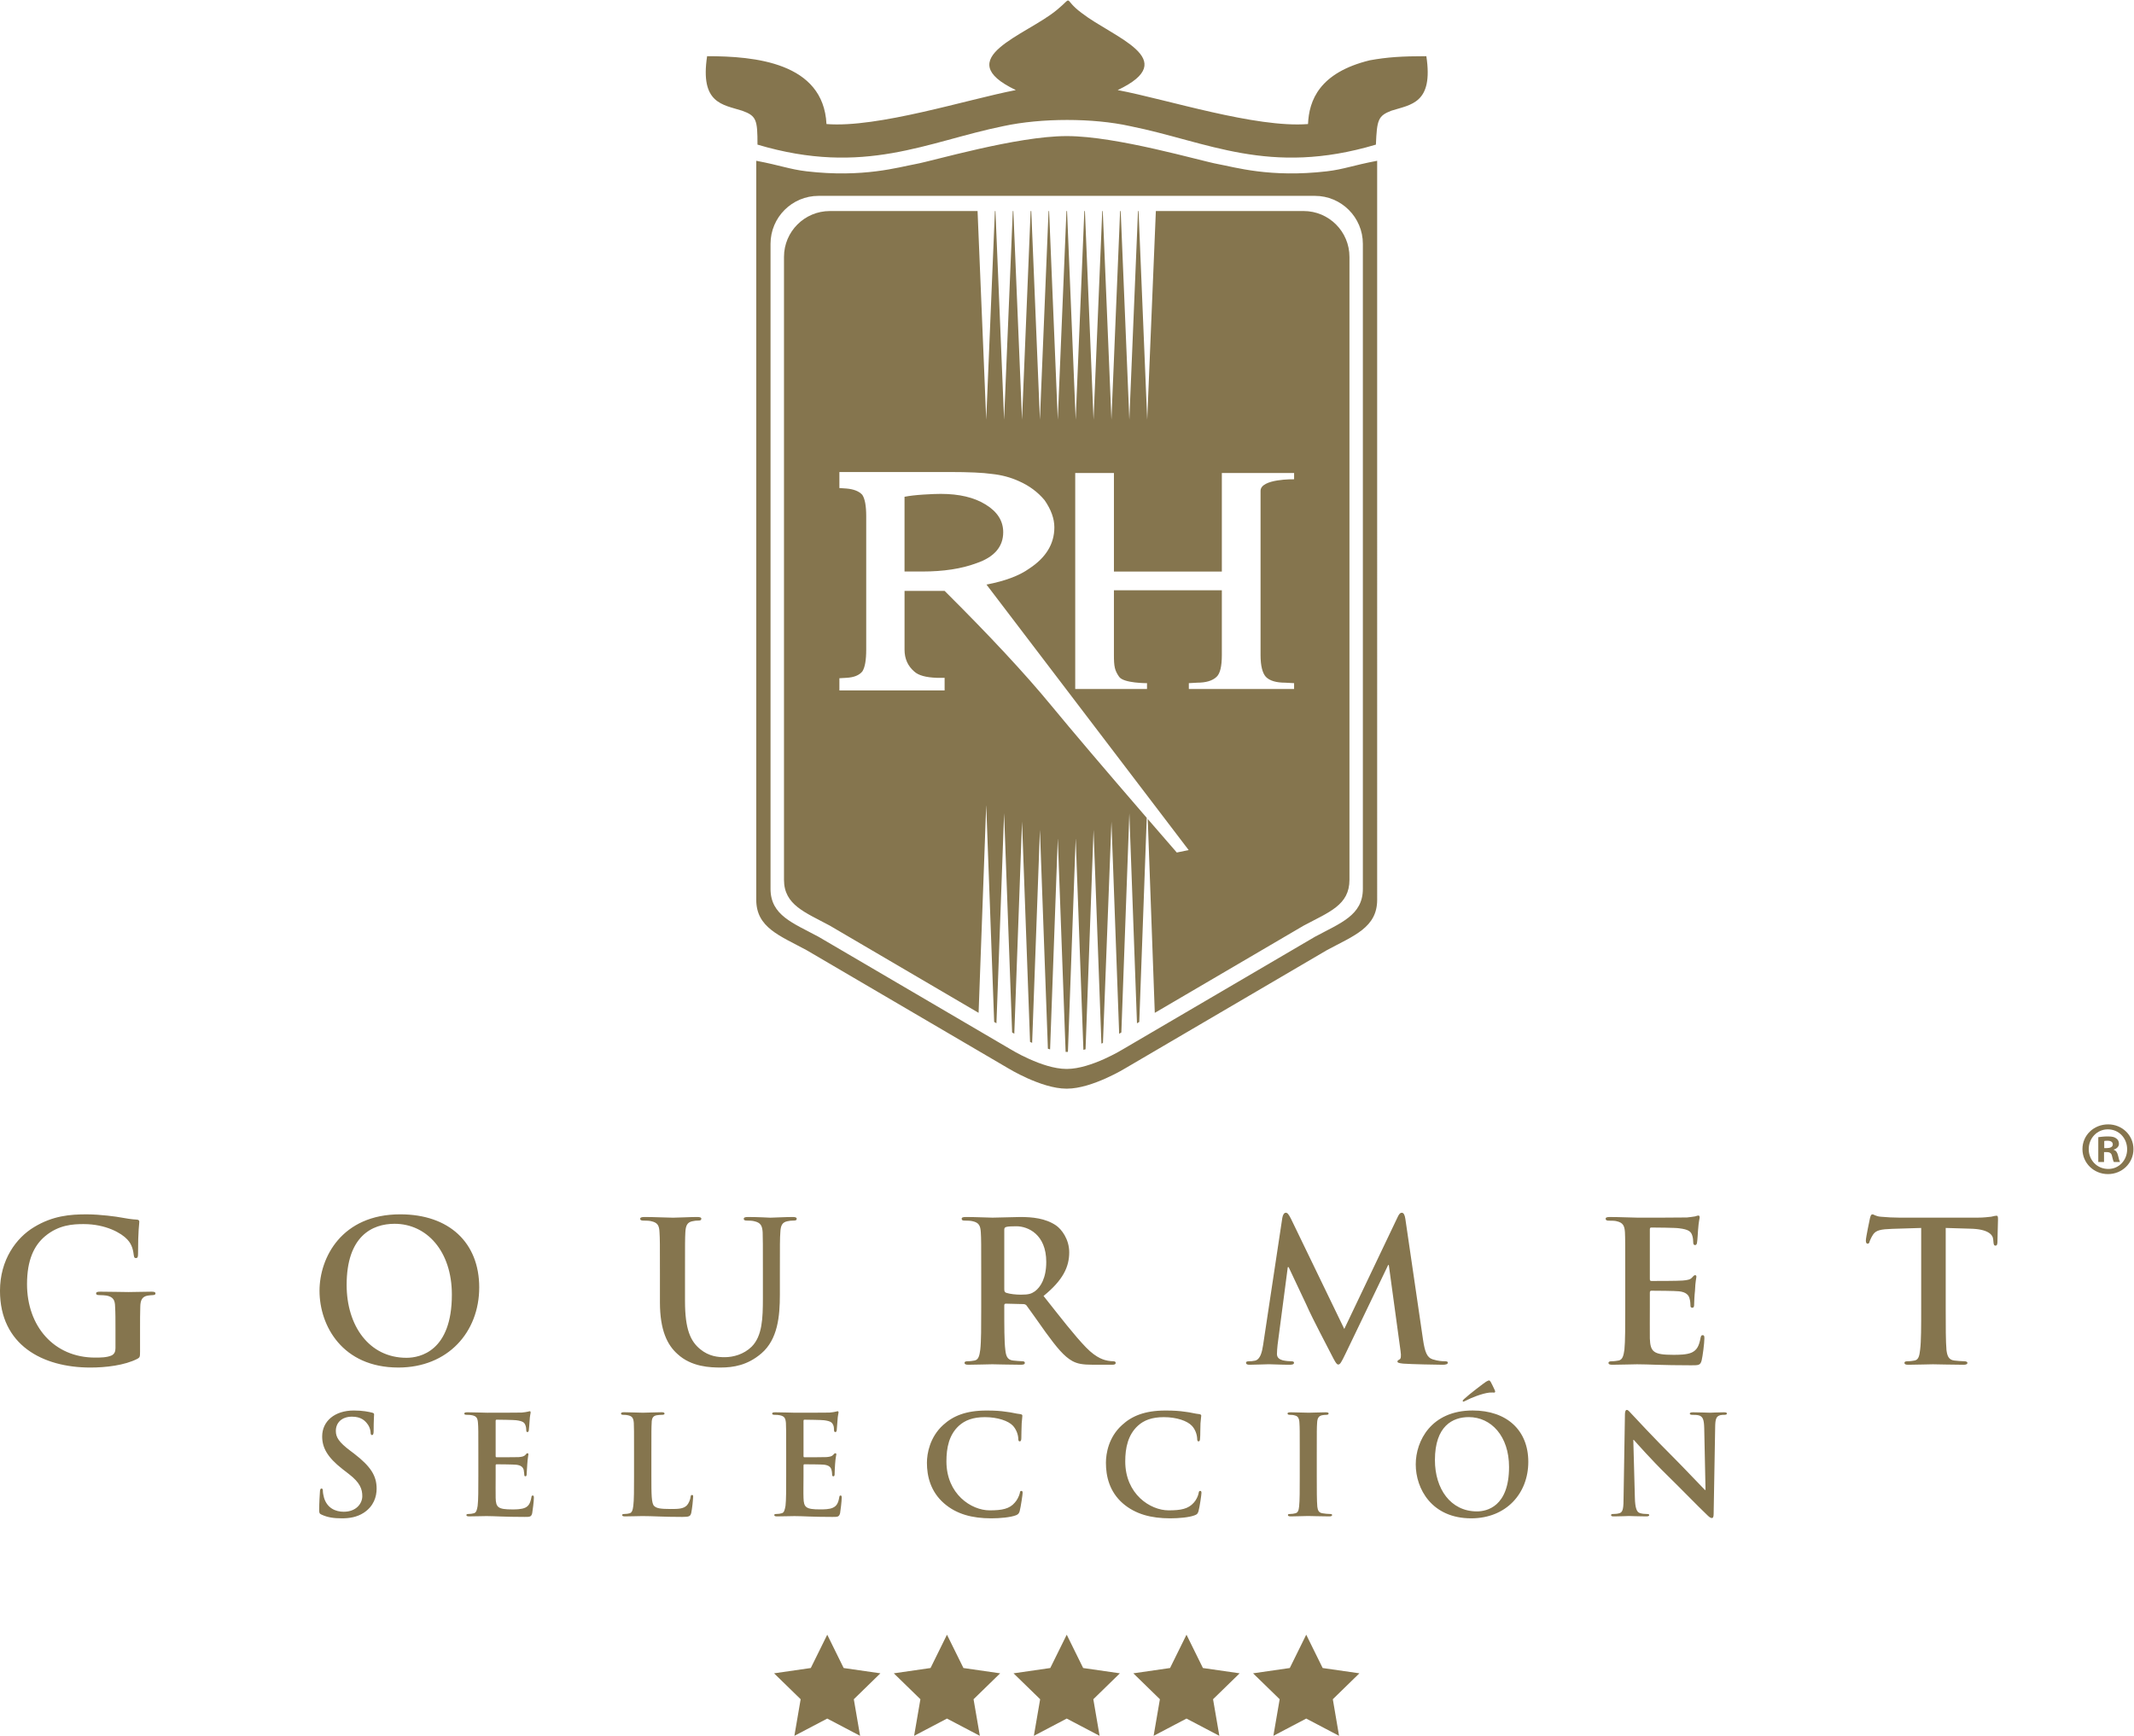 <?xml version="1.0" encoding="UTF-8" standalone="no"?>
<svg
   xmlns:dc="http://purl.org/dc/elements/1.1/"
   xmlns:cc="http://creativecommons.org/ns#"
   xmlns:rdf="http://www.w3.org/1999/02/22-rdf-syntax-ns#"
   xmlns:svg="http://www.w3.org/2000/svg"
   xmlns="http://www.w3.org/2000/svg"
   viewBox="0 0 1108.064 901.407"
   height="901.407"
   width="1108.064"
   xml:space="preserve"
   id="svg2"
   version="1.1"><defs
     id="defs6"><clipPath
       id="clipPath18"
       clipPathUnits="userSpaceOnUse"><path
         id="path16"
         d="M 0,850.39 H 850.39 V 0 H 0 Z" /></clipPath></defs><g
     transform="matrix(1.333,0,0,-1.333,-12.894,1017.629)"
     id="g10"><g
       id="g12"><g
         clip-path="url(#clipPath18)"
         id="g14"><g
           transform="translate(565.279,741.525)"
           id="g20"><path
             id="path22"
             style="fill:#85754e;fill-opacity:1;fill-rule:nonzero;stroke:none"
             d="m 0,0 c -9.631,0 -15.219,-0.377 -22.033,-1.6 -19.651,-4.802 -23.664,-15.63 -24.061,-24.839 -20.429,-1.594 -54.924,9.607 -74.144,13.236 25.25,11.999 -1.61,20.406 -14.039,30.039 -7.62,5.619 -2.805,6.813 -9.611,1.209 -12.026,-10.008 -42.074,-18.834 -16.019,-31.248 -18.859,-3.629 -53.735,-14.83 -73.758,-13.236 C -234.87,-2.389 -261.721,0 -280.167,0 c -2.798,-18.443 6.016,-18.83 13.634,-21.24 5.616,-2.008 5.99,-3.598 5.99,-13.213 41.708,-12.434 66.14,1.205 95.817,7.215 14.812,3.191 34.871,3.191 49.294,0 30.08,-6.01 54.084,-19.649 95.782,-7.215 0.408,9.615 0.812,11.205 6.031,13.221 C -6.018,-18.83 2.799,-18.436 0,0 m -24.73,-73.113 v -251.261 c 0,-10.337 -8.69,-13.3 -18.676,-18.689 l -74.787,-43.822 c 0,0 -12.387,-7.643 -21.757,-7.66 v 0.017 c 0,0 -0.096,0 -0.149,-0.017 -0.038,0.017 -0.08,0.017 -0.135,0.017 v -0.017 c -9.386,0.017 -21.739,7.66 -21.739,7.66 l -74.786,43.822 c -9.995,5.389 -18.704,8.352 -18.704,18.689 v 251.261 c 0,10.33 8.375,18.697 18.704,18.697 h 193.353 c 10.302,0 18.676,-8.367 18.676,-18.697 m -56.477,31.086 c -6.604,1.179 -39.379,10.895 -58.756,10.895 h -0.136 -0.111 c -19.372,0 -52.133,-9.716 -58.735,-10.895 -6.616,-1.196 -20.388,-5.405 -42.47,-2.825 -6.658,0.786 -10.068,2.299 -19.607,4.102 v -287.915 c 0,-10.826 9.149,-13.959 19.607,-19.615 l 78.388,-45.933 c 0,0 13.011,-8.016 22.817,-8.016 0.04,0 0.088,0 0.111,0.008 0.053,-0.008 0.077,-0.008 0.136,-0.008 9.797,0 22.828,8.016 22.828,8.016 l 78.387,45.941 c 10.48,5.648 19.586,8.781 19.586,19.607 V -40.75 c -9.537,-1.803 -12.942,-3.316 -19.586,-4.102 -22.102,-2.58 -35.875,1.629 -42.459,2.825 m -83.618,-143.418 c 0,4.412 -2.302,8.002 -6.843,10.777 -4.469,2.777 -10.304,4.15 -17.516,4.15 -1.489,0 -3.736,-0.08 -6.691,-0.269 -2.979,-0.193 -5.429,-0.471 -7.389,-0.861 v -29.116 h 3.532 3.343 c 8.353,0 15.387,1.092 21.112,3.233 6.97,2.377 10.452,6.404 10.452,12.086 m 113.311,20.619 c 0,0 -13.066,0.267 -13.066,-4.51 v -6.098 -57.871 c 0,-4.142 0.711,-7 2.076,-8.504 1.481,-1.514 4.014,-2.261 7.539,-2.261 l 3.451,-0.188 v -2.271 H -92.52 v 2.271 l 3.254,0.188 c 3.436,0 5.934,0.747 7.537,2.261 1.391,1.278 2.067,4.102 2.067,8.504 v 25.235 h -42.037 v -25.235 c 0,-4.402 0.275,-5.98 2.049,-8.504 1.789,-2.499 10.836,-2.449 10.836,-2.449 v -2.271 h -10.836 -17.127 v 13.224 57.871 13.04 h 15.078 v -13.04 -25.337 h 42.037 v 25.337 13.04 h 15.082 13.066 z m -53.851,104.498 -3.371,-81.286 -3.368,81.286 h -0.22 l -3.371,-81.286 -3.369,81.286 h -0.227 l -3.381,-81.286 -3.377,81.286 h -0.199 l -3.391,-81.286 -3.359,81.286 h -0.229 l -3.371,-81.286 -3.365,81.286 h -0.231 l -3.377,-81.286 -3.379,81.286 h -0.212 l -3.368,-81.286 -3.362,81.286 h -0.252 l -3.355,-81.286 -3.377,81.286 h -0.219 l -3.386,-81.295 -3.368,81.295 h -0.214 l -3.38,-81.295 -3.375,81.295 h -57.536 c -9.875,0 -17.865,-8.01 -17.865,-17.875 v -242.649 c 0,-9.863 8.327,-12.713 17.865,-17.873 l 57.94,-33.967 2.971,81.03 3.095,-84.571 0.889,-0.519 2.978,81.833 3.127,-85.423 0.471,-0.26 c 0,0 0.137,-0.092 0.375,-0.221 l 3.009,82.665 3.127,-85.856 c 0.269,-0.141 0.522,-0.244 0.812,-0.373 l 3.03,82.991 3.108,-85.278 c 0.285,-0.09 0.571,-0.178 0.855,-0.252 l 2.996,82.289 3.051,-83.266 c 0.131,-0.017 0.286,-0.017 0.458,-0.017 0.13,0 0.276,0 0.436,0.017 l 3.028,83.266 3.004,-82.479 c 0.287,0.076 0.563,0.139 0.842,0.223 l 3.113,85.497 3.065,-83.284 c 0.185,0.082 0.388,0.172 0.594,0.26 l 3.308,86.262 3.012,-82.714 c 0.246,0.161 0.387,0.27 0.387,0.27 l 0.462,0.26 3.116,85.423 2.972,-81.841 0.893,0.519 2.908,79.516 c -16.662,19.289 -29.09,33.926 -37.295,43.871 -10.011,12.176 -23.81,27.004 -41.438,44.538 h -15.609 v -22.897 c 0,-3.523 1.285,-6.357 3.775,-8.506 1.611,-1.504 4.533,-2.308 8.76,-2.457 h 3.074 v -4.9 h -40.987 v 4.738 l 2.757,0.162 c 2.842,0.149 4.916,0.953 6.164,2.457 1.016,1.526 1.528,4.357 1.528,8.506 v 52.004 c 0,4.036 -0.512,6.803 -1.528,8.326 -1.248,1.384 -3.322,2.205 -6.164,2.449 l -2.757,0.188 v 6.244 h 42.903 c 7.541,0 13.028,-0.254 16.455,-0.75 3.77,-0.383 7.318,-1.318 10.639,-2.84 3.997,-1.767 7.308,-4.232 9.931,-7.382 2.529,-3.649 3.808,-7.172 3.808,-10.573 0,-6.439 -3.273,-11.804 -9.799,-16.084 -3.883,-2.777 -9.428,-4.844 -16.638,-6.225 l 78.757,-103.427 -4.631,-0.954 c -3.972,4.575 -7.744,8.921 -11.314,13.063 l 2.744,-75.526 57.974,33.975 c 10.022,5.348 17.858,8.01 17.858,17.873 v 242.649 c 0,9.865 -7.992,17.875 -17.858,17.875 z m 221.178,-467.989 c -2.663,0 -4.625,-0.162 -5.227,-0.162 -1.139,0 -3.717,0.162 -6.481,0.162 -0.787,0 -1.478,-0.033 -1.478,-0.514 0,-0.291 0.285,-0.476 0.951,-0.476 0.735,0 2.027,0 2.834,-0.279 1.303,-0.577 1.74,-1.588 1.828,-4.858 l 0.508,-24.099 h -0.252 c -0.92,0.892 -8.197,8.599 -11.834,12.24 -7.84,7.781 -15.957,16.539 -16.564,17.199 -0.985,0.977 -1.409,1.717 -2.01,1.717 -0.533,0 -0.733,-0.793 -0.733,-1.83 l -0.521,-31.742 c 0,-4.735 -0.213,-6.252 -1.604,-6.663 -0.804,-0.25 -1.734,-0.306 -2.441,-0.306 -0.537,0 -0.832,-0.11 -0.832,-0.408 0,-0.506 0.457,-0.532 1.188,-0.532 2.769,0 5.291,0.155 5.777,0.155 0.998,0 3.168,-0.155 6.639,-0.155 0.755,0 1.259,0.09 1.259,0.532 0,0.298 -0.349,0.408 -0.982,0.408 -0.809,0 -1.824,0.056 -2.795,0.412 -1.016,0.375 -1.725,1.766 -1.814,5.902 l -0.612,22.555 h 0.188 c 0.929,-1.035 6.851,-7.756 12.738,-13.504 5.625,-5.496 12.471,-12.584 15.855,-15.773 0.592,-0.579 1.213,-1.172 1.79,-1.172 0.507,0 0.726,0.431 0.726,1.636 l 0.594,33.832 c 0.041,3.047 0.396,4.155 1.945,4.592 0.709,0.141 1.067,0.141 1.629,0.141 0.666,0 0.998,0.185 0.998,0.476 0,0.481 -0.566,0.514 -1.267,0.514 m -96.102,-38.605 c -10.305,0 -16.367,8.863 -16.367,19.99 0,13.332 6.967,16.744 13.185,16.744 8.725,0 15.686,-7.424 15.686,-19.42 0,-15.539 -8.742,-17.314 -12.504,-17.314 m -1.66,39.312 c -16.172,0 -22.178,-11.867 -22.178,-20.996 0,-9.453 6.184,-21.016 21.609,-21.016 13.6,0 22.235,9.676 22.235,22.016 0,12.25 -8.324,19.996 -21.666,19.996 m -2.621,3.867 c 1.963,1.035 6.22,2.778 9.125,3.102 1.066,0.092 1.539,0 1.849,0 0.291,0 0.567,0.246 0.291,0.863 -0.681,1.44 -1.164,2.49 -1.552,3.182 -0.329,0.465 -0.393,0.691 -0.791,0.691 -0.149,0 -0.473,-0.162 -1.079,-0.484 -0.826,-0.531 -6.461,-4.781 -8.63,-6.807 -0.223,-0.287 -0.483,-0.465 -0.483,-0.674 0,-0.232 0.26,-0.304 0.334,-0.304 0.072,0 0.496,0.23 0.936,0.431 m -52.996,-44.185 c -0.829,0 -1.985,0.121 -2.756,0.258 -1.596,0.185 -1.965,1.156 -2.151,2.599 -0.205,2.317 -0.205,6.528 -0.205,11.77 v 9.465 c 0,8.14 0,9.611 0.123,11.31 0.082,1.881 0.561,2.795 2.01,3.078 0.635,0.096 1.059,0.141 1.557,0.141 0.593,0 0.92,0.137 0.92,0.543 0,0.334 -0.463,0.447 -1.155,0.447 -2.011,0 -5.22,-0.162 -6.588,-0.162 -1.568,0 -4.906,0.162 -6.949,0.162 -0.886,0 -1.312,-0.113 -1.312,-0.447 0,-0.406 0.342,-0.543 0.896,-0.543 0.635,0 1.393,-0.045 1.895,-0.223 1.238,-0.234 1.783,-1.115 1.849,-2.996 0.121,-1.699 0.121,-3.17 0.121,-11.31 v -9.465 c 0,-5.242 0,-9.453 -0.25,-11.69 -0.156,-1.564 -0.482,-2.494 -1.546,-2.679 -0.506,-0.137 -1.166,-0.258 -1.93,-0.258 -0.693,0 -0.887,-0.117 -0.887,-0.408 0,-0.377 0.35,-0.532 1.09,-0.532 2.117,0 5.455,0.155 6.754,0.155 1.482,0 4.846,-0.155 8.328,-0.155 0.592,0 1.049,0.155 1.049,0.532 0,0.291 -0.26,0.408 -0.863,0.408 m -50.52,8.992 c -0.422,0 -0.506,-0.178 -0.666,-1.074 -0.189,-0.949 -0.918,-2.522 -1.816,-3.485 -2.141,-2.457 -5.014,-3.019 -9.817,-3.019 -7.185,0 -16.906,6.342 -16.906,19.088 0,5.218 1.037,10.302 4.936,13.883 2.343,2.134 5.435,3.339 10.099,3.339 4.957,0 9.11,-1.447 10.899,-3.339 1.31,-1.381 1.978,-3.286 2.082,-4.915 0,-0.771 0.123,-1.189 0.523,-1.189 0.502,0 0.568,0.418 0.617,1.213 0.123,1.076 0.049,4.031 0.155,5.805 0.13,1.886 0.292,2.562 0.292,3.004 0,0.265 -0.162,0.521 -0.82,0.609 -1.605,0.144 -3.281,0.666 -5.318,0.889 -2.494,0.357 -4.467,0.502 -7.826,0.502 -7.953,0 -13.065,-2.106 -16.891,-5.655 -5.203,-4.687 -6.273,-11.047 -6.273,-14.691 0,-5.225 1.339,-11.215 6.55,-15.797 4.942,-4.27 11.12,-5.854 18.493,-5.854 3.378,0 7.496,0.364 9.605,1.213 0.967,0.371 1.115,0.692 1.416,1.559 0.502,1.859 1.148,6.49 1.148,7.135 0,0.484 -0.084,0.779 -0.482,0.779 m -69.649,0 c -0.454,0 -0.511,-0.178 -0.675,-1.074 -0.26,-0.949 -0.982,-2.522 -1.897,-3.485 -2.059,-2.457 -5.014,-3.019 -9.799,-3.019 -7.171,0 -16.84,6.342 -16.84,19.088 0,5.218 0.968,10.302 4.875,13.883 2.369,2.134 5.493,3.339 10.109,3.339 4.941,0 9.15,-1.447 10.916,-3.339 1.269,-1.381 1.992,-3.286 2.09,-4.915 0,-0.771 0.098,-1.189 0.546,-1.189 0.465,0 0.619,0.418 0.643,1.213 0.041,1.076 0.032,4.031 0.14,5.805 0.146,1.886 0.261,2.562 0.261,3.004 0,0.265 -0.174,0.521 -0.823,0.609 -1.612,0.144 -3.279,0.666 -5.39,0.889 -2.432,0.357 -4.361,0.502 -7.755,0.502 -8.011,0 -13.046,-2.106 -16.908,-5.655 -5.149,-4.687 -6.297,-11.047 -6.297,-14.691 0,-5.225 1.407,-11.215 6.649,-15.797 4.89,-4.27 11.071,-5.854 18.394,-5.854 3.436,0 7.513,0.364 9.695,1.213 0.845,0.371 1.099,0.692 1.391,1.559 0.465,1.859 1.147,6.49 1.147,7.135 0,0.484 -0.103,0.779 -0.472,0.779 m -70.445,-1.791 c -0.318,0 -0.457,-0.225 -0.53,-0.805 -0.373,-2.197 -1.042,-3.32 -2.464,-3.955 -1.309,-0.65 -3.631,-0.65 -4.965,-0.65 -5.559,-0.018 -6.375,0.787 -6.474,4.48 -0.081,1.565 0,6.528 0,8.338 v 4.217 c 0,0.348 0.06,0.529 0.295,0.529 1.278,0 6.665,-0.033 7.619,-0.142 2.009,-0.217 2.768,-1.03 2.995,-2.09 0.202,-0.707 0.202,-1.358 0.254,-1.934 0,-0.23 0.098,-0.513 0.487,-0.513 0.48,0 0.48,0.642 0.48,1.089 0,0.332 0.072,2.491 0.162,3.557 0.181,2.772 0.496,3.598 0.496,3.922 0,0.293 -0.186,0.416 -0.389,0.416 -0.269,0 -0.529,-0.252 -0.912,-0.701 -0.504,-0.528 -1.288,-0.682 -2.539,-0.799 -1.253,-0.066 -7.407,-0.066 -8.587,-0.066 -0.301,0 -0.361,0.16 -0.361,0.546 v 13.545 c 0,0.407 0.099,0.545 0.361,0.545 1.098,0 6.708,-0.09 7.611,-0.211 2.71,-0.334 3.207,-0.963 3.62,-1.902 0.278,-0.652 0.278,-1.566 0.278,-1.924 0,-0.502 0.186,-0.781 0.529,-0.781 0.389,0 0.462,0.334 0.53,0.635 0.081,0.634 0.219,2.97 0.283,3.523 0.12,2.449 0.432,3.094 0.432,3.508 0,0.256 -0.114,0.449 -0.35,0.449 -0.284,0 -0.595,-0.17 -0.847,-0.193 -0.391,-0.117 -1.284,-0.223 -2.317,-0.336 -0.987,-0.049 -11.715,-0.049 -13.418,-0.049 -1.472,0 -4.834,0.162 -7.705,0.162 -0.824,0 -1.221,-0.113 -1.221,-0.514 0,-0.339 0.341,-0.476 0.917,-0.476 0.784,0 1.686,-0.053 2.091,-0.164 1.801,-0.365 2.209,-1.174 2.353,-3.055 0.098,-1.699 0.098,-3.211 0.098,-11.31 v -9.483 c 0,-4.949 0,-9.223 -0.258,-11.414 -0.302,-1.562 -0.496,-2.76 -1.595,-2.937 -0.416,-0.137 -1.058,-0.258 -1.905,-0.258 -0.677,0 -0.878,-0.117 -0.878,-0.424 0,-0.4 0.398,-0.516 1.04,-0.516 2.229,0 5.591,0.116 6.822,0.116 3.148,0 6.737,-0.325 14.805,-0.325 2.056,0 2.572,0 2.971,1.455 0.186,1.067 0.624,4.672 0.624,5.965 0,0.514 0,0.93 -0.438,0.93 m -57.871,0.203 c -0.429,0 -0.504,-0.34 -0.545,-0.764 -0.122,-1.066 -0.789,-2.586 -1.424,-3.257 -1.336,-1.407 -3.434,-1.446 -6.3,-1.446 -4.158,0 -5.513,0.297 -6.431,1.139 -1.123,0.926 -1.123,4.68 -1.123,11.551 v 9.465 c 0,8.14 0,9.611 0.108,11.31 0.008,1.881 0.503,2.795 1.933,3.055 0.694,0.111 1.516,0.164 2.094,0.164 0.66,0 0.987,0.137 0.987,0.476 0,0.401 -0.411,0.539 -1.109,0.539 -2.15,0 -6.038,-0.187 -7.301,-0.187 -1.433,0 -4.852,0.187 -7.381,0.187 -0.773,0 -1.155,-0.138 -1.155,-0.539 0,-0.339 0.309,-0.476 0.875,-0.476 0.696,0 1.36,-0.053 1.819,-0.164 1.749,-0.365 2.146,-1.174 2.287,-3.055 0.087,-1.699 0.087,-3.17 0.087,-11.31 v -9.465 c 0,-4.967 0,-9.241 -0.285,-11.432 -0.204,-1.562 -0.47,-2.752 -1.539,-2.953 -0.447,-0.121 -1.107,-0.242 -1.904,-0.242 -0.674,0 -0.902,-0.151 -0.902,-0.424 0,-0.391 0.398,-0.516 1.107,-0.516 2.139,0 5.558,0.125 6.738,0.125 4.386,0 7.944,-0.334 15.581,-0.334 2.832,0 3.116,0.299 3.473,1.496 0.358,1.59 0.759,5.538 0.759,6.18 0,0.651 0,0.877 -0.449,0.877 m -62.053,-0.211 c -0.31,0 -0.479,-0.224 -0.529,-0.797 -0.409,-2.222 -1.052,-3.32 -2.409,-3.955 -1.492,-0.668 -3.672,-0.668 -5.047,-0.668 -5.517,0 -6.349,0.805 -6.446,4.498 -0.043,1.565 0,6.528 0,8.338 v 4.217 c 0,0.348 0.073,0.529 0.359,0.529 1.213,0 6.575,-0.058 7.576,-0.166 1.985,-0.193 2.744,-1.006 3.004,-2.066 0.146,-0.723 0.146,-1.395 0.226,-1.942 0,-0.255 0.092,-0.505 0.452,-0.505 0.47,0 0.47,0.642 0.47,1.052 0,0.362 0.185,2.528 0.225,3.569 0.176,2.797 0.459,3.623 0.459,3.947 0,0.293 -0.196,0.416 -0.399,0.416 -0.285,0 -0.455,-0.252 -0.832,-0.701 -0.488,-0.528 -1.31,-0.705 -2.562,-0.815 -1.276,-0.05 -7.441,-0.05 -8.588,-0.05 -0.317,0 -0.39,0.16 -0.39,0.546 v 13.545 c 0,0.407 0.097,0.545 0.39,0.545 1.05,0 6.731,-0.09 7.595,-0.211 2.694,-0.334 3.247,-0.963 3.596,-1.92 0.292,-0.634 0.336,-1.548 0.336,-1.906 0,-0.502 0.096,-0.781 0.455,-0.781 0.399,0 0.478,0.334 0.544,0.635 0.113,0.609 0.228,2.97 0.292,3.523 0.13,2.449 0.424,3.094 0.424,3.5 0,0.264 -0.111,0.457 -0.308,0.457 -0.295,0 -0.611,-0.17 -0.895,-0.193 -0.416,-0.117 -1.264,-0.223 -2.321,-0.336 -1.033,-0.057 -11.639,-0.057 -13.397,-0.057 -1.487,0 -4.834,0.17 -7.7,0.17 -0.813,0 -1.228,-0.113 -1.228,-0.514 0,-0.339 0.325,-0.476 0.92,-0.476 0.836,0 1.685,-0.053 2.124,-0.164 1.763,-0.365 2.165,-1.174 2.293,-3.055 0.14,-1.699 0.14,-3.211 0.14,-11.31 v -9.483 c 0,-4.949 0,-9.223 -0.268,-11.414 -0.26,-1.562 -0.497,-2.76 -1.587,-2.937 -0.465,-0.137 -1.116,-0.258 -1.866,-0.258 -0.667,0 -0.936,-0.117 -0.936,-0.424 0,-0.4 0.408,-0.516 1.068,-0.516 2.206,0 5.553,0.116 6.732,0.116 3.205,0 6.771,-0.325 14.879,-0.325 2.056,0 2.579,0 2.952,1.416 0.197,1.106 0.652,4.711 0.652,6.004 0,0.514 0,0.922 -0.455,0.922 m -69.504,16.264 -1.543,1.164 c -4.486,3.375 -5.635,5.291 -5.635,7.707 0,3.254 2.328,5.574 6.309,5.574 3.531,0 5.055,-1.625 5.859,-2.66 1.141,-1.377 1.377,-3.01 1.377,-3.564 0,-0.579 0.186,-0.946 0.529,-0.946 0.438,0 0.651,0.393 0.651,1.596 0,4.191 0.172,5.764 0.172,6.478 0,0.358 -0.245,0.522 -0.701,0.643 -1.409,0.352 -3.696,0.854 -7.196,0.854 -7.455,0 -12.322,-4.176 -12.322,-10.102 0,-4.344 1.992,-8.09 7.894,-12.701 l 2.524,-1.957 c 4.404,-3.385 5.211,-5.932 5.211,-8.612 0,-2.812 -2.32,-6.07 -7.221,-6.07 -3.289,0 -6.465,1.465 -7.678,5.42 -0.258,0.92 -0.462,2.053 -0.462,2.695 0,0.465 -0.025,0.938 -0.567,0.938 -0.377,0 -0.58,-0.555 -0.58,-1.403 -0.049,-0.804 -0.285,-4.052 -0.285,-6.976 0,-1.188 0.131,-1.455 1,-1.83 2.313,-1.059 4.738,-1.406 7.814,-1.406 2.916,0 5.861,0.42 8.557,2.17 3.881,2.55 5.006,6.251 5.006,9.4 0,5.031 -2.346,8.67 -8.713,13.588 m 639.704,92.738 c -0.375,0 -0.959,-0.137 -2.061,-0.391 -1.137,-0.113 -2.879,-0.365 -5.25,-0.365 H 184.59 c -2.475,0 -5.363,0.155 -7.561,0.365 -1.972,0.139 -2.718,0.93 -3.273,0.93 -0.488,0 -0.684,-0.474 -0.944,-1.457 -0.13,-0.596 -1.609,-7.562 -1.609,-8.711 0,-0.855 0.193,-1.262 0.697,-1.262 0.463,0 0.69,0.358 0.782,0.944 0.252,0.57 0.586,1.467 1.367,2.664 1.14,1.641 2.98,2.017 7.367,2.17 l 11.338,0.351 v -31.261 c 0,-6.969 0,-13.016 -0.408,-16.151 -0.266,-2.277 -0.571,-3.955 -2.157,-4.238 -0.724,-0.115 -1.584,-0.287 -2.802,-0.287 -0.899,0 -1.151,-0.276 -1.151,-0.602 0,-0.578 0.512,-0.763 1.496,-0.763 3.075,0 7.797,0.185 9.602,0.185 2.092,0 6.92,-0.185 11.934,-0.185 0.832,0 1.498,0.185 1.498,0.763 0,0.326 -0.432,0.602 -1.246,0.602 -1.147,0 -2.823,0.172 -3.903,0.287 -2.258,0.283 -2.738,1.961 -3.015,4.102 -0.295,3.271 -0.295,9.318 -0.295,16.287 v 31.261 l 9.531,-0.287 c 6.807,-0.129 8.84,-2.234 8.973,-4.23 l 0.082,-0.854 c 0.072,-1.107 0.244,-1.521 0.828,-1.521 0.502,0 0.675,0.422 0.732,1.219 0,1.955 0.221,7.261 0.221,8.847 0,1.147 -0.031,1.588 -0.578,1.588 M 82.09,-509.612 c 4.461,0 9.564,-0.39 21.066,-0.39 2.93,0 3.58,0 4.086,1.921 0.381,1.532 1.059,6.721 1.059,8.528 0,0.711 0,1.287 -0.678,1.287 -0.519,0 -0.643,-0.317 -0.82,-1.088 -0.571,-3.145 -1.436,-4.73 -3.418,-5.676 -1.981,-0.894 -5.139,-0.894 -7.205,-0.894 -7.741,0 -8.928,1.164 -9.123,6.398 -0.039,2.188 0,9.188 0,11.77 v 6.031 c 0,0.398 0.095,0.779 0.547,0.779 1.781,0 9.334,-0.049 10.824,-0.234 2.734,-0.287 3.842,-1.483 4.142,-2.987 0.285,-1.009 0.285,-1.996 0.317,-2.736 0,-0.367 0.197,-0.683 0.717,-0.683 0.709,0 0.709,0.82 0.709,1.423 0,0.569 0.132,3.598 0.324,5.168 0.156,3.844 0.554,5.041 0.554,5.512 0,0.463 -0.228,0.586 -0.521,0.586 -0.357,0 -0.717,-0.398 -1.205,-0.953 -0.645,-0.764 -1.813,-1.002 -3.68,-1.139 -1.717,-0.162 -10.49,-0.162 -12.15,-0.162 -0.483,0 -0.578,0.299 -0.578,0.805 v 19.273 c 0,0.578 0.195,0.74 0.578,0.74 1.545,0 9.513,-0.07 10.793,-0.291 3.842,-0.449 4.656,-1.361 5.109,-2.712 0.35,-0.901 0.416,-2.239 0.416,-2.768 0,-0.658 0.193,-1.072 0.717,-1.072 0.521,0 0.697,0.478 0.758,0.91 0.177,0.904 0.349,4.232 0.406,4.951 0.252,3.541 0.627,4.41 0.627,4.963 0,0.352 -0.141,0.684 -0.447,0.684 -0.409,0 -0.885,-0.202 -1.344,-0.332 -0.524,-0.124 -1.783,-0.237 -3.135,-0.415 -1.498,-0.074 -16.709,-0.074 -19.086,-0.074 -2.131,0 -6.931,0.252 -10.986,0.252 -1.131,0 -1.623,-0.178 -1.623,-0.683 0,-0.555 0.418,-0.741 1.297,-0.741 1.074,0 2.359,-0.025 2.953,-0.207 2.465,-0.55 3.115,-1.722 3.265,-4.32 0.114,-2.432 0.114,-4.574 0.114,-16.182 v -13.386 c 0,-6.969 0,-12.985 -0.319,-16.151 -0.316,-2.277 -0.711,-3.939 -2.24,-4.238 -0.676,-0.115 -1.666,-0.287 -2.699,-0.287 -0.938,0 -1.268,-0.25 -1.268,-0.611 0,-0.569 0.52,-0.754 1.496,-0.754 3.079,0 7.879,0.185 9.651,0.185 m -73.717,0.641 c 0,0.457 -0.57,0.539 -1.213,0.539 -0.92,0 -2.506,0.064 -4.662,0.734 -2.287,0.694 -3.084,2.938 -3.795,7.666 l -6.892,47.112 c -0.221,1.554 -0.694,2.343 -1.352,2.343 -0.725,0 -1.156,-0.617 -1.719,-1.838 l -20.711,-43.431 -20.765,42.926 c -0.994,1.943 -1.418,2.343 -2.028,2.343 -0.609,0 -1.123,-0.683 -1.349,-2.002 l -7.494,-49.634 c -0.411,-2.547 -1.038,-5.518 -3.153,-5.991 -1.131,-0.228 -1.636,-0.228 -2.263,-0.228 -0.756,0 -1.227,-0.16 -1.227,-0.539 0,-0.697 0.656,-0.826 1.398,-0.826 2.393,0 6.012,0.201 7.471,0.201 1.36,0 4.844,-0.201 8.043,-0.201 1.078,0 1.791,0.129 1.791,0.826 0,0.379 -0.465,0.539 -1.125,0.539 -0.742,0 -1.807,0.064 -3.215,0.351 -1.267,0.35 -2.312,0.993 -2.312,2.475 0,1.17 0.121,2.156 0.246,3.555 l 3.973,30.289 h 0.334 c 2.636,-5.699 7.265,-15.27 7.927,-16.883 0.934,-2.117 6.924,-13.779 8.774,-17.279 1.174,-2.28 1.927,-3.785 2.595,-3.785 0.733,0 1.147,0.675 2.873,4.24 l 16.612,34.551 h 0.238 l 4.574,-33.518 c 0.326,-2.113 0.09,-3.074 -0.375,-3.262 -0.451,-0.254 -0.832,-0.447 -0.832,-0.816 0,-0.457 0.49,-0.656 2.258,-0.844 3.039,-0.238 13.49,-0.439 15.398,-0.439 1.073,0 1.977,0.201 1.977,0.826 m -160.85,27.791 c -1.399,-0.969 -2.424,-1.311 -5.468,-1.311 -1.889,0 -4.16,0.219 -5.762,0.741 -0.556,0.277 -0.703,0.57 -0.703,1.431 v 23.117 c 0,0.578 0.147,0.869 0.703,1.075 0.745,0.228 2.129,0.283 4.02,0.283 4.461,0 11.631,-3.108 11.631,-13.903 0,-6.289 -2.207,-9.791 -4.421,-11.433 m 31.471,-27.854 c 0,0.326 -0.305,0.602 -0.924,0.602 -0.601,0 -1.285,0.064 -2.107,0.205 -1.211,0.227 -4.287,0.797 -8.557,5.209 -4.521,4.689 -9.765,11.484 -16.52,20.023 7.651,6.209 10.001,11.377 10.001,17.004 0,5.116 -2.993,8.992 -5.127,10.467 -4.135,2.797 -9.205,3.287 -13.981,3.287 -2.344,0 -8.247,-0.252 -10.77,-0.252 -1.588,0 -6.373,0.252 -10.362,0.252 -1.181,0 -1.649,-0.178 -1.649,-0.683 0,-0.579 0.379,-0.715 1.162,-0.715 1.109,0 2.344,-0.051 3.076,-0.24 2.459,-0.543 3.053,-1.715 3.213,-4.313 0.159,-2.432 0.159,-4.557 0.159,-16.189 v -13.379 c 0,-6.969 0,-13.016 -0.367,-16.151 -0.301,-2.277 -0.669,-3.955 -2.208,-4.238 -0.658,-0.115 -1.576,-0.287 -2.764,-0.287 -0.889,0 -1.157,-0.276 -1.157,-0.602 0,-0.578 0.535,-0.763 1.489,-0.763 3.035,0 7.82,0.185 9.327,0.185 1.109,0 6.725,-0.185 11.127,-0.185 1.049,0 1.546,0.185 1.546,0.763 0,0.326 -0.285,0.602 -0.926,0.602 -0.896,0 -2.582,0.172 -3.713,0.287 -2.319,0.283 -2.718,1.961 -2.978,4.238 -0.394,3.135 -0.394,9.182 -0.394,16.223 v 1.066 c 0,0.455 0.245,0.619 0.654,0.619 l 6.609,-0.164 c 0.471,0 0.952,-0.064 1.359,-0.478 0.944,-1.215 4.507,-6.324 7.513,-10.533 4.264,-5.844 7.161,-9.418 10.418,-11.194 1.937,-1.031 3.88,-1.429 8.107,-1.429 h 7.301 c 0.886,0 1.443,0.129 1.443,0.763 m -130.813,34.657 c 0,11.615 0,13.757 0.182,16.189 0.113,2.639 0.74,3.932 2.816,4.313 0.903,0.189 1.367,0.24 2.205,0.24 0.96,0 1.352,0.136 1.352,0.715 0,0.505 -0.521,0.683 -1.539,0.683 -2.947,0 -7.757,-0.267 -8.709,-0.267 -0.13,0 -4.883,0.267 -8.723,0.267 -1.092,0 -1.646,-0.178 -1.646,-0.683 0,-0.579 0.471,-0.715 1.276,-0.715 0.855,0 2.165,-0.051 2.762,-0.24 2.507,-0.543 3.15,-1.715 3.319,-4.313 0.088,-2.432 0.088,-4.574 0.088,-16.189 v -9.467 c 0,-7.852 -0.232,-14.739 -4.369,-18.906 -3.076,-3.02 -7.195,-4.102 -10.499,-4.102 -2.62,0 -6.12,0.303 -9.539,3.109 -3.77,3.076 -5.934,7.698 -5.934,18.752 v 10.614 c 0,11.615 0,13.757 0.138,16.189 0.139,2.639 0.766,3.932 2.815,4.313 0.96,0.189 1.368,0.24 2.164,0.24 0.817,0 1.246,0.136 1.246,0.715 0,0.505 -0.534,0.683 -1.667,0.683 -2.677,0 -7.505,-0.267 -9.32,-0.267 -2.31,0 -7.07,0.267 -11.103,0.267 -1.147,0 -1.723,-0.178 -1.723,-0.683 0,-0.579 0.496,-0.715 1.293,-0.715 1.073,0 2.393,-0.051 2.988,-0.24 2.532,-0.543 3.125,-1.715 3.238,-4.313 0.165,-2.432 0.165,-4.574 0.165,-16.189 v -11.067 c 0,-11.021 2.937,-16.695 6.828,-20.162 5.452,-5.08 12.867,-5.275 16.823,-5.275 4.958,0 10.485,0.879 15.881,5.511 6.364,5.479 7.192,14.42 7.192,22.879 z m -145.446,-32.711 c -14.619,0 -23.311,12.55 -23.311,28.398 0,18.971 9.912,23.807 18.671,23.807 12.478,0 22.317,-10.596 22.317,-27.608 0,-22.009 -12.364,-24.597 -17.677,-24.597 m -2.436,55.894 c -22.812,0 -31.44,-16.867 -31.44,-29.801 0,-13.543 8.86,-29.886 30.717,-29.886 19.273,0 31.492,13.781 31.492,31.22 0,17.444 -11.723,28.467 -30.769,28.467 m -96.882,-30.133 c -2.53,0 -6.535,-0.146 -8.921,-0.146 -2.303,0 -7.08,0.146 -10.995,0.146 -1.131,0 -1.668,-0.125 -1.668,-0.718 0,-0.446 0.456,-0.618 1.18,-0.618 1.041,0 2.344,-0.089 2.954,-0.193 2.539,-0.531 3.232,-1.744 3.265,-4.383 0.144,-2.236 0.144,-5.158 0.144,-8.928 v -7.169 c 0,-1.276 -0.398,-2.27 -1.48,-2.817 -1.865,-0.851 -4.485,-0.851 -6.456,-0.851 -16.073,0 -26.518,12.279 -26.518,28.617 0,9.383 2.755,15.088 7.041,18.668 5.298,4.445 10.874,4.724 15.026,4.724 8.604,0 14.741,-3.517 16.979,-5.978 2.002,-2.08 2.328,-4.506 2.565,-6.297 0.106,-0.645 0.259,-0.969 0.749,-0.969 0.682,0 0.886,0.324 0.886,1.612 0,9.482 0.488,11.632 0.488,12.46 0,0.506 -0.096,0.846 -0.992,0.92 -1.79,0.067 -4.477,0.504 -6.055,0.807 -1.539,0.316 -8.198,1.246 -13.48,1.246 -6.387,0 -13.145,-0.531 -20.452,-4.967 -6.943,-4.175 -13.286,-12.705 -13.286,-24.834 0,-21.056 16.514,-29.886 35.226,-29.886 5.927,0 13.342,0.839 18.347,3.427 0.897,0.537 0.985,0.715 0.985,2.758 v 8.367 c 0,3.776 0,6.854 0.091,9.09 0.031,2.705 0.805,3.998 2.856,4.383 0.92,0.104 1.418,0.193 2.051,0.193 0.48,0 1.009,0.172 1.009,0.618 0,0.593 -0.56,0.718 -1.539,0.718 m 760.645,55.934 h 1.043 c 1.247,0 2.286,0.432 2.286,1.43 0,0.873 -0.661,1.443 -2.067,1.443 -0.584,0 -1.025,-0.041 -1.262,-0.105 z m -0.08,-5.42 h -2.24 v 9.676 c 0.92,0.115 2.143,0.293 3.711,0.293 1.863,0 2.662,-0.293 3.297,-0.781 0.6,-0.389 1.043,-1.116 1.043,-2.059 0,-1.156 -0.871,-1.938 -2.02,-2.279 v -0.121 c 0.971,-0.295 1.401,-1.053 1.704,-2.362 0.316,-1.451 0.529,-2.004 0.722,-2.367 h -2.385 c -0.259,0.363 -0.423,1.18 -0.738,2.367 -0.189,0.987 -0.781,1.488 -1.994,1.488 h -1.1 z m -5.959,5.027 c 0,-4.312 3.241,-7.722 7.567,-7.722 4.203,-0.067 7.394,3.41 7.394,7.64 0,4.332 -3.191,7.784 -7.531,7.784 -4.189,0 -7.43,-3.452 -7.43,-7.702 m 17.416,0 c 0,-5.437 -4.402,-9.732 -9.921,-9.732 -5.528,0 -9.946,4.295 -9.946,9.732 0,5.414 4.418,9.639 10.018,9.639 5.447,0 9.849,-4.225 9.849,-9.639" /></g><g
           transform="translate(512.082,113.589)"
           id="g24"><path
             id="path26"
             style="fill:#85754e;fill-opacity:1;fill-rule:nonzero;stroke:none"
             d="M 0,0 -14.307,-2.066 -3.941,-12.16 -6.391,-26.422 6.404,-19.693 19.195,-26.422 16.762,-12.16 27.115,-2.066 12.809,0 6.404,12.979 Z m -46.637,0 -14.308,-2.066 10.351,-10.094 -2.447,-14.262 12.807,6.729 12.8,-6.729 -2.455,14.262 10.36,10.094 L -33.838,0 -40.234,12.979 Z m -46.659,0 -14.31,-2.066 10.367,-10.094 -2.453,-14.262 12.807,6.729 12.805,-6.729 -2.445,14.262 10.343,10.094 L -80.488,0 -86.885,12.979 Z m -46.638,0 -14.309,-2.066 10.36,-10.094 -2.449,-14.262 12.8,6.729 12.807,-6.729 -2.454,14.262 10.364,10.094 -14.305,2.066 -6.412,12.979 z m -46.647,0 -14.308,-2.066 10.359,-10.094 -2.446,-14.262 12.806,6.729 12.795,-6.729 -2.45,14.262 10.356,10.094 -14.311,2.066 -6.39,12.979 z" /></g></g></g></g></svg>